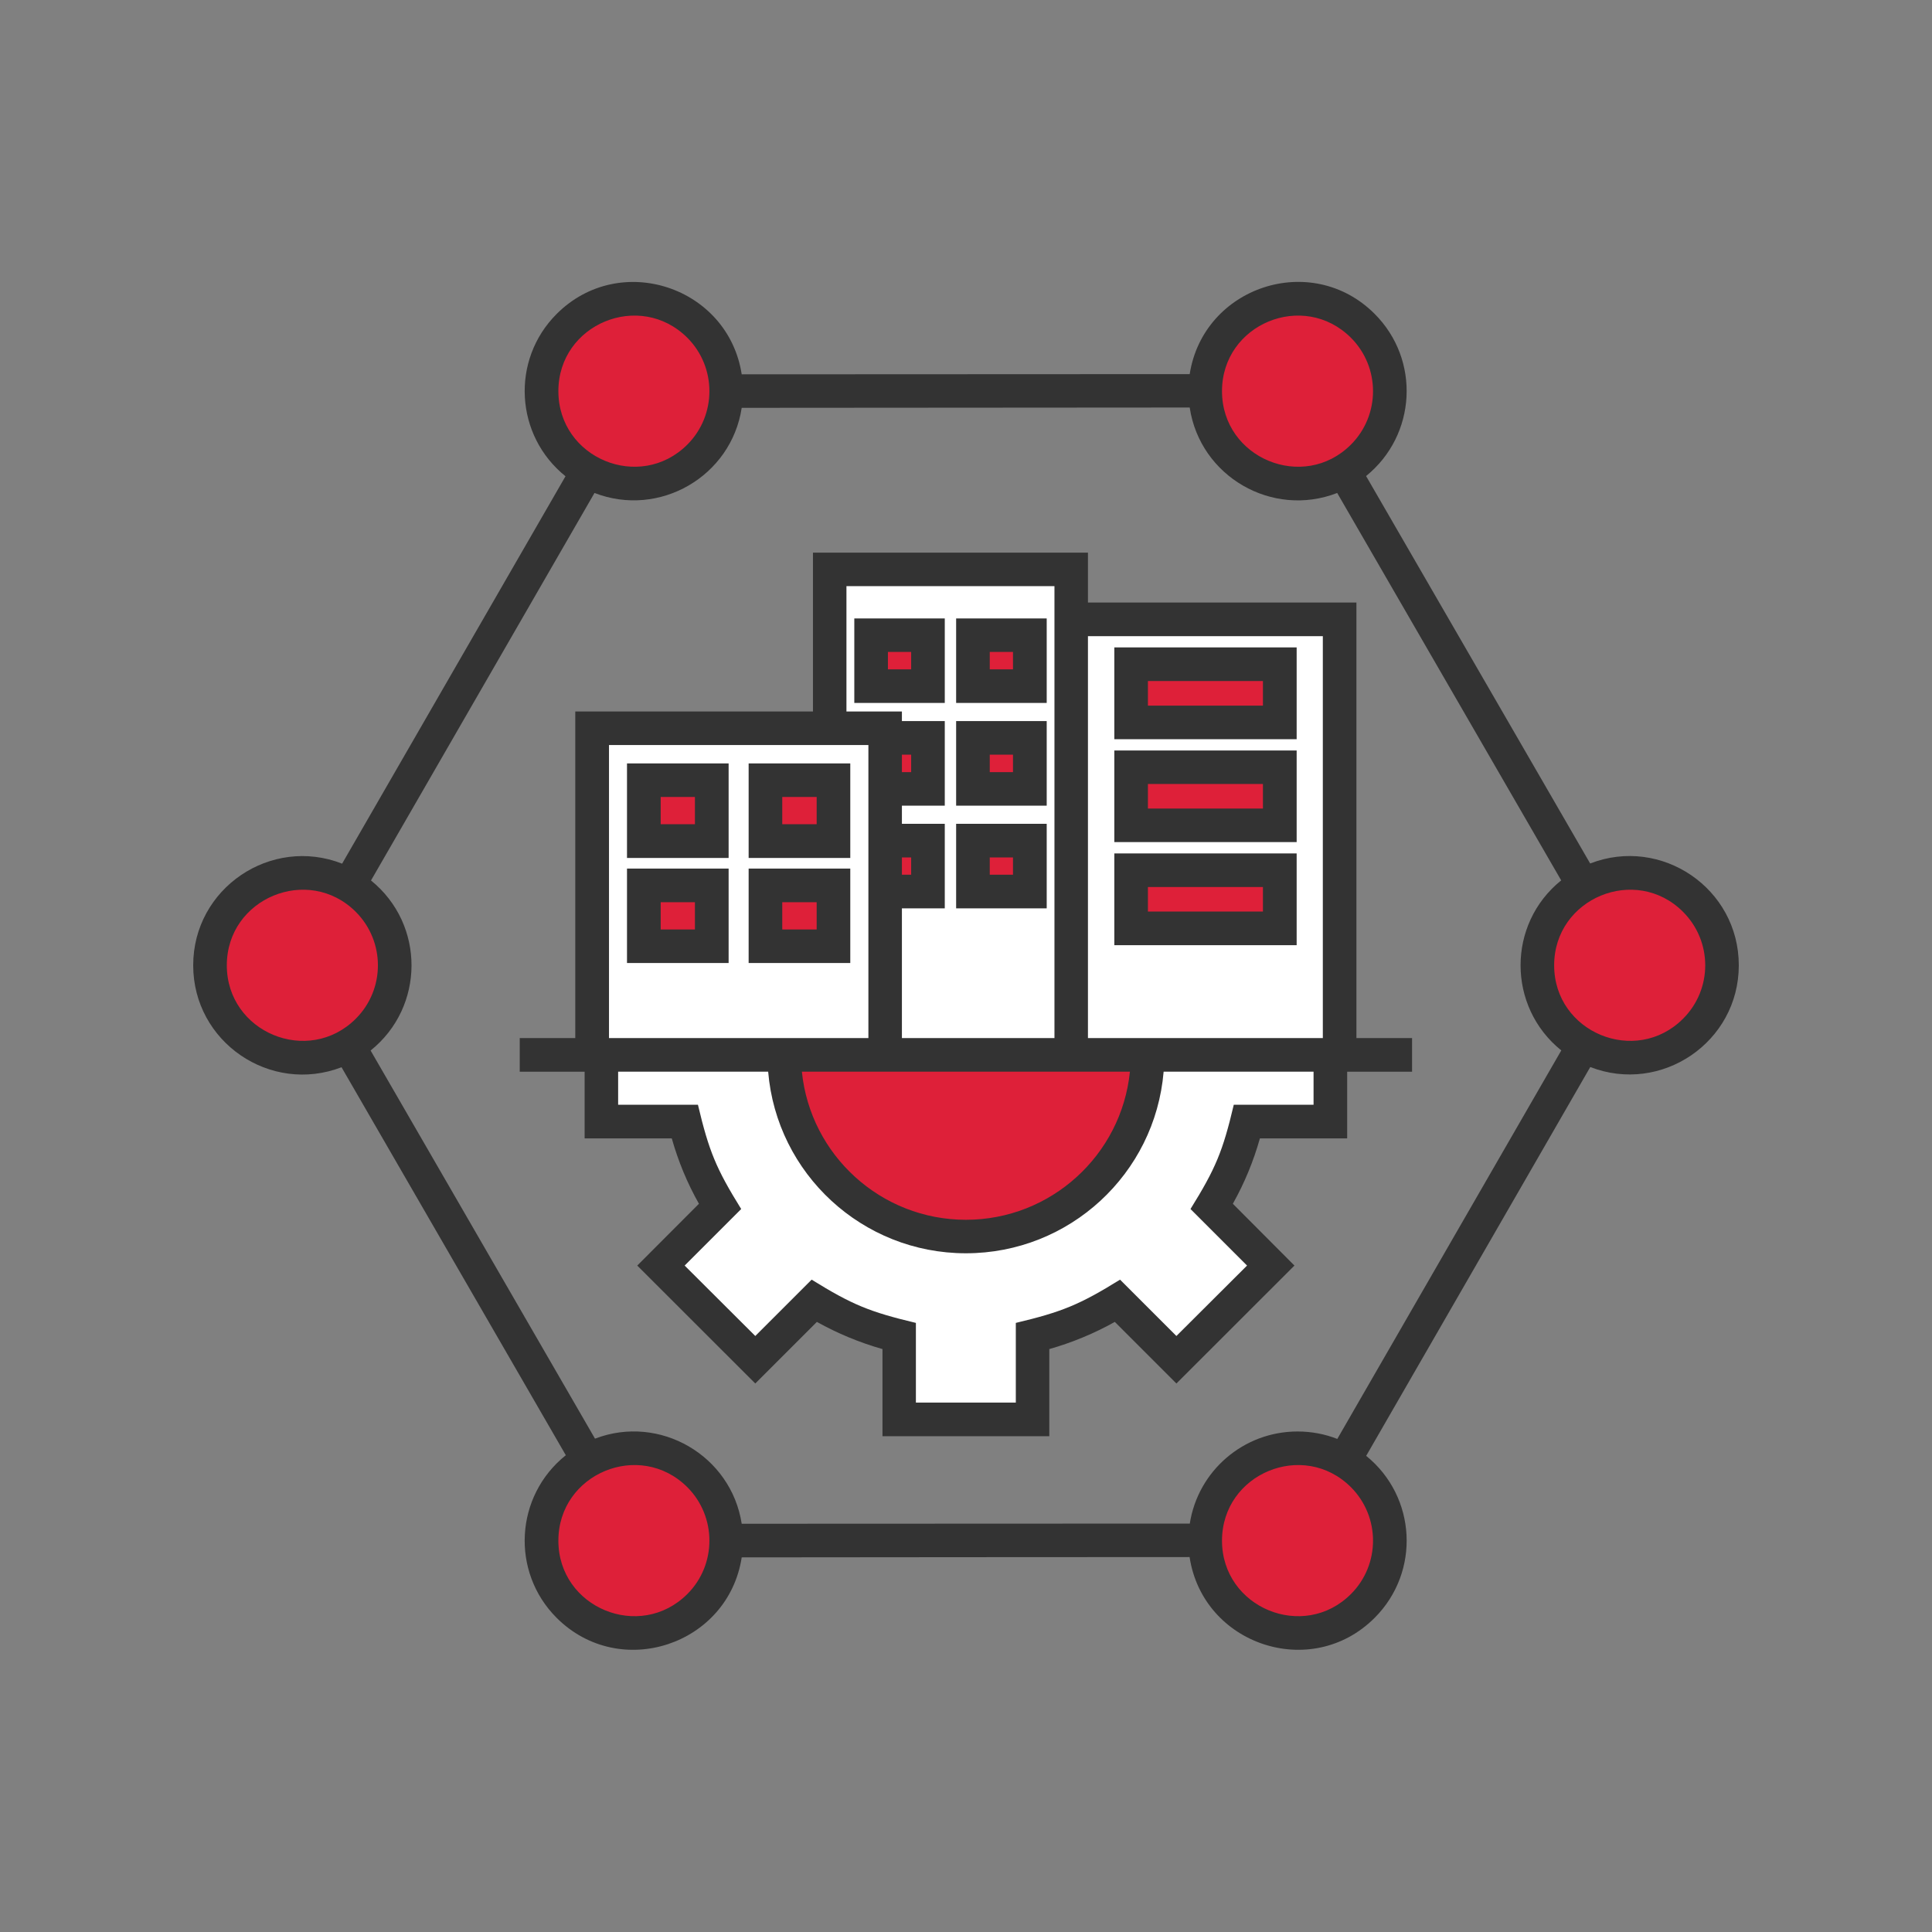 <svg xmlns="http://www.w3.org/2000/svg" xmlns:xlink="http://www.w3.org/1999/xlink" width="100" zoomAndPan="magnify" viewBox="0 0 75 75" height="100" preserveAspectRatio="xMidYMid meet" version="1.0"><rect x="0" y="0" width="75" height="75" fill="#808080" stroke="none"/><defs><clipPath id="304717690e"><path d="M 7.5 10 L 67.5 10 L 67.5 65 L 7.5 65 Z M 7.5 10 " clip-rule="nonzero"/></clipPath></defs><path fill="#de2039" d="M 24.609 11.598 C 26.586 11.598 28.191 13.207 28.191 15.184 C 28.191 17.168 26.586 18.773 24.609 18.773 C 22.625 18.773 21.02 17.168 21.02 15.184 C 21.02 13.207 22.625 11.598 24.609 11.598 Z M 24.609 11.598 " fill-opacity="1" fill-rule="evenodd"/><path fill="#de2039" d="M 50.371 11.598 C 52.352 11.598 53.953 13.207 53.953 15.184 C 53.953 17.168 52.352 18.773 50.371 18.773 C 48.391 18.773 46.785 17.168 46.785 15.184 C 46.785 13.207 48.391 11.598 50.371 11.598 Z M 50.371 11.598 " fill-opacity="1" fill-rule="evenodd"/><path fill="#de2039" d="M 63.262 33.891 C 65.246 33.891 66.852 35.496 66.852 37.473 C 66.852 39.453 65.246 41.059 63.262 41.059 C 61.285 41.059 59.68 39.457 59.68 37.473 C 59.68 35.496 61.285 33.891 63.262 33.891 Z M 63.262 33.891 " fill-opacity="1" fill-rule="evenodd"/><path fill="#de2039" d="M 11.738 33.891 C 13.719 33.891 15.324 35.496 15.324 37.473 C 15.324 39.453 13.719 41.059 11.738 41.059 C 9.758 41.059 8.152 39.457 8.152 37.473 C 8.156 35.496 9.758 33.891 11.738 33.891 Z M 11.738 33.891 " fill-opacity="1" fill-rule="evenodd"/><path fill="#de2039" d="M 24.609 56.223 C 26.586 56.223 28.191 57.828 28.191 59.809 C 28.191 61.789 26.586 63.395 24.609 63.395 C 22.625 63.395 21.02 61.789 21.02 59.809 C 21.02 57.828 22.625 56.223 24.609 56.223 Z M 24.609 56.223 " fill-opacity="1" fill-rule="evenodd"/><path fill="#de2039" d="M 50.371 56.223 C 52.352 56.223 53.953 57.828 53.953 59.809 C 53.953 61.789 52.352 63.395 50.371 63.395 C 48.391 63.395 46.785 61.789 46.785 59.809 C 46.785 57.828 48.391 56.223 50.371 56.223 Z M 50.371 56.223 " fill-opacity="1" fill-rule="evenodd"/><path fill="#ffffff" d="M 51.648 40.953 L 51.648 43.539 L 48.414 43.539 C 48.133 44.723 47.664 45.832 47.043 46.84 L 49.332 49.129 L 45.672 52.789 L 43.383 50.5 C 42.379 51.117 41.27 51.59 40.086 51.867 L 40.086 55.102 L 34.91 55.102 L 34.91 51.867 C 33.727 51.59 32.617 51.117 31.609 50.5 L 29.32 52.789 L 25.66 49.129 L 27.949 46.84 C 27.328 45.832 26.859 44.723 26.582 43.539 L 23.348 43.539 L 23.348 40.953 Z M 51.648 40.953 " fill-opacity="1" fill-rule="evenodd"/><path fill="#de2039" d="M 44.547 40.953 C 44.547 44.844 41.391 48.004 37.496 48.004 C 33.602 48.004 30.445 44.844 30.445 40.953 Z M 44.547 40.953 " fill-opacity="1" fill-rule="evenodd"/><path fill="#ffffff" d="M 41.586 24.043 L 52.004 24.043 L 52.004 40.953 L 41.586 40.953 Z M 41.586 24.043 " fill-opacity="1" fill-rule="evenodd"/><path fill="#ffffff" d="M 52.004 24.043 L 44.391 24.043 C 44.691 29 47.609 33.367 52.004 36.164 Z M 52.004 24.043 " fill-opacity="1" fill-rule="evenodd"/><path fill="#de2039" d="M 43.91 25.785 L 49.684 25.785 L 49.684 28.043 L 43.91 28.043 Z M 43.91 25.785 " fill-opacity="1" fill-rule="evenodd"/><path fill="#de2039" d="M 43.91 29.781 L 49.684 29.781 L 49.684 32.043 L 43.91 32.043 Z M 43.91 29.781 " fill-opacity="1" fill-rule="evenodd"/><path fill="#de2039" d="M 43.91 33.781 L 49.684 33.781 L 49.684 36.039 L 43.91 36.039 Z M 43.91 33.781 " fill-opacity="1" fill-rule="evenodd"/><path fill="#ffffff" d="M 32.211 22.102 L 41.586 22.102 L 41.586 40.953 L 32.211 40.953 Z M 32.211 22.102 " fill-opacity="1" fill-rule="evenodd"/><path fill="#ffffff" d="M 41.586 22.102 L 35.133 22.102 C 35.098 22.605 35.078 23.117 35.078 23.633 C 35.078 29.703 37.75 34.918 41.586 37.246 Z M 41.586 22.102 " fill-opacity="1" fill-rule="evenodd"/><path fill="#de2039" d="M 33.812 24.656 L 36.023 24.656 L 36.023 26.641 L 33.812 26.641 Z M 33.812 24.656 " fill-opacity="1" fill-rule="evenodd"/><path fill="#de2039" d="M 37.77 24.656 L 39.98 24.656 L 39.98 26.641 L 37.77 26.641 Z M 37.77 24.656 " fill-opacity="1" fill-rule="evenodd"/><path fill="#de2039" d="M 33.812 28.648 L 36.023 28.648 L 36.023 30.625 L 33.812 30.625 Z M 33.812 28.648 " fill-opacity="1" fill-rule="evenodd"/><path fill="#de2039" d="M 37.77 28.648 L 39.98 28.648 L 39.98 30.625 L 37.77 30.625 Z M 37.77 28.648 " fill-opacity="1" fill-rule="evenodd"/><path fill="#de2039" d="M 33.812 32.633 L 36.023 32.633 L 36.023 34.609 L 33.812 34.609 Z M 33.812 32.633 " fill-opacity="1" fill-rule="evenodd"/><path fill="#de2039" d="M 37.77 32.633 L 39.98 32.633 L 39.98 34.609 L 37.77 34.609 Z M 37.77 32.633 " fill-opacity="1" fill-rule="evenodd"/><path fill="#ffffff" d="M 22.988 28.27 L 34.359 28.27 L 34.359 40.953 L 22.988 40.953 Z M 22.988 28.27 " fill-opacity="1" fill-rule="evenodd"/><path fill="#ffffff" d="M 25.777 28.27 L 34.359 28.27 L 34.359 39.668 C 29.746 39.008 26.109 34.223 25.777 28.27 Z M 25.777 28.27 " fill-opacity="1" fill-rule="evenodd"/><path fill="#de2039" d="M 24.992 30.289 L 27.633 30.289 L 27.633 32.652 L 24.992 32.652 Z M 24.992 30.289 " fill-opacity="1" fill-rule="evenodd"/><path fill="#de2039" d="M 29.719 30.289 L 32.352 30.289 L 32.352 32.652 L 29.719 32.652 Z M 29.719 30.289 " fill-opacity="1" fill-rule="evenodd"/><path fill="#de2039" d="M 24.992 34.371 L 27.633 34.371 L 27.633 36.734 L 24.992 36.734 Z M 24.992 34.371 " fill-opacity="1" fill-rule="evenodd"/><path fill="#de2039" d="M 29.719 34.371 L 32.352 34.371 L 32.352 36.734 L 29.719 36.734 Z M 29.719 34.371 " fill-opacity="1" fill-rule="evenodd"/><g clip-path="url(#304717690e)"><path fill="#333333" d="M 29.719 33.719 L 33.008 33.719 L 33.008 37.383 L 29.062 37.383 L 29.062 33.719 Z M 31.703 35.023 L 30.367 35.023 L 30.367 36.082 L 31.703 36.082 Z M 24.992 33.719 L 28.285 33.719 L 28.285 37.383 L 24.34 37.383 L 24.34 33.719 Z M 26.977 35.023 L 25.648 35.023 L 25.648 36.082 L 26.977 36.082 Z M 29.719 29.637 L 33.008 29.637 L 33.008 33.305 L 29.062 33.305 L 29.062 29.637 Z M 31.703 30.938 L 30.367 30.938 L 30.367 31.996 L 31.703 31.996 Z M 24.992 29.637 L 28.285 29.637 L 28.285 33.305 L 24.34 33.305 L 24.34 29.637 Z M 26.977 30.938 L 25.648 30.938 L 25.648 31.996 L 26.977 31.996 Z M 22.332 40.297 L 22.332 27.621 L 31.559 27.621 L 31.559 21.453 L 42.234 21.453 L 42.234 23.391 L 52.656 23.391 L 52.656 40.297 L 54.816 40.297 L 54.816 41.605 L 52.297 41.605 L 52.297 44.191 L 48.91 44.191 C 48.66 45.078 48.309 45.93 47.859 46.73 L 50.25 49.129 L 45.668 53.707 L 43.277 51.316 C 42.473 51.766 41.625 52.117 40.734 52.371 L 40.734 55.754 L 34.258 55.754 L 34.258 52.371 C 33.363 52.117 32.52 51.766 31.711 51.316 L 29.32 53.707 L 24.738 49.129 L 27.133 46.73 C 26.68 45.93 26.328 45.078 26.078 44.191 L 22.695 44.191 L 22.695 41.605 L 20.176 41.605 L 20.176 40.297 Z M 32.859 27.621 L 35.012 27.621 L 35.012 27.992 L 36.676 27.992 L 36.676 31.277 L 35.012 31.277 L 35.012 31.98 L 36.676 31.98 L 36.676 35.262 L 35.012 35.262 L 35.012 40.297 L 40.934 40.297 L 40.934 22.754 L 32.859 22.754 Z M 35.012 29.297 L 35.012 29.973 L 35.371 29.973 L 35.371 29.297 Z M 35.012 33.285 L 35.012 33.957 L 35.371 33.957 L 35.371 33.285 Z M 33.711 40.297 L 33.711 28.922 L 23.641 28.922 L 23.641 40.297 Z M 37.77 31.98 L 40.633 31.98 L 40.633 35.262 L 37.117 35.262 L 37.117 31.98 Z M 39.324 33.285 L 38.422 33.285 L 38.422 33.957 L 39.324 33.957 Z M 37.77 27.992 L 40.633 27.992 L 40.633 31.277 L 37.117 31.277 L 37.117 27.992 Z M 39.324 29.297 L 38.422 29.297 L 38.422 29.973 L 39.324 29.973 Z M 37.77 24.008 L 40.633 24.008 L 40.633 27.289 L 37.117 27.289 L 37.117 24.008 Z M 39.324 25.309 L 38.422 25.309 L 38.422 25.984 L 39.324 25.984 Z M 33.812 24.008 L 36.676 24.008 L 36.676 27.289 L 33.164 27.289 L 33.164 24.008 Z M 35.371 25.309 L 34.469 25.309 L 34.469 25.984 L 35.371 25.984 Z M 42.234 24.695 L 42.234 40.297 L 51.352 40.297 L 51.352 24.695 Z M 49.027 34.434 L 44.562 34.434 L 44.562 35.387 L 49.027 35.387 Z M 43.91 33.129 L 50.336 33.129 L 50.336 36.691 L 43.258 36.691 L 43.258 33.129 Z M 49.027 30.434 L 44.562 30.434 L 44.562 31.387 L 49.027 31.387 Z M 43.91 29.133 L 50.336 29.133 L 50.336 32.691 L 43.258 32.691 L 43.258 29.133 Z M 49.027 26.438 L 44.562 26.438 L 44.562 27.391 L 49.027 27.391 Z M 43.91 25.133 L 50.336 25.133 L 50.336 28.695 L 43.258 28.695 L 43.258 25.133 Z M 45.172 41.602 C 44.84 45.57 41.516 48.652 37.496 48.652 C 33.477 48.652 30.152 45.566 29.82 41.602 L 23.996 41.602 L 23.996 42.887 L 27.094 42.887 C 27.523 44.695 27.801 45.367 28.773 46.934 L 26.578 49.129 L 29.32 51.863 L 31.508 49.676 C 33.078 50.648 33.754 50.926 35.555 51.355 L 35.555 54.449 L 39.434 54.449 L 39.434 51.355 C 41.234 50.926 41.91 50.648 43.48 49.676 L 45.668 51.863 L 48.41 49.129 L 46.215 46.934 C 47.188 45.367 47.469 44.695 47.895 42.887 L 50.992 42.887 L 50.992 41.602 Z M 31.129 41.602 C 31.457 44.844 34.199 47.352 37.496 47.352 C 40.793 47.352 43.535 44.844 43.863 41.602 Z M 50.371 55.57 C 50.914 55.57 51.438 55.672 51.914 55.859 L 60.609 40.777 C 58.504 39.082 58.5 35.871 60.605 34.176 L 51.91 19.137 C 49.383 20.117 46.586 18.496 46.184 15.82 L 28.793 15.832 C 28.387 18.496 25.598 20.113 23.078 19.137 L 14.402 34.18 C 16.508 35.883 16.496 39.09 14.387 40.781 L 23.098 55.848 C 25.613 54.887 28.383 56.504 28.793 59.152 L 46.188 59.145 C 46.504 57.105 48.27 55.57 50.371 55.57 Z M 53.035 56.516 C 54.988 58.098 55.148 61.02 53.363 62.805 C 50.902 65.266 46.695 63.848 46.18 60.445 C 40.383 60.445 34.59 60.453 28.793 60.457 C 28.27 63.855 24.07 65.262 21.609 62.805 C 19.82 61.016 19.988 58.07 21.965 56.492 L 13.258 41.43 C 10.496 42.492 7.5 40.453 7.5 37.473 C 7.5 34.48 10.52 32.445 13.281 33.527 L 21.953 18.488 C 19.988 16.91 19.824 13.973 21.609 12.188 C 24.066 9.73 28.266 11.133 28.793 14.531 C 34.59 14.531 40.387 14.523 46.184 14.523 C 46.715 11.129 50.91 9.73 53.363 12.184 C 55.148 13.969 54.988 16.895 53.031 18.48 L 61.73 33.52 C 64.492 32.449 67.5 34.484 67.5 37.473 C 67.5 40.457 64.492 42.492 61.734 41.422 Z M 52.445 57.734 C 50.598 55.891 47.438 57.203 47.438 59.809 C 47.438 62.41 50.602 63.723 52.445 61.879 C 53.586 60.738 53.586 58.879 52.445 57.734 Z M 26.684 57.734 C 24.836 55.891 21.676 57.203 21.676 59.809 C 21.676 62.41 24.836 63.723 26.684 61.879 C 27.824 60.738 27.824 58.879 26.684 57.734 Z M 13.812 35.398 C 11.969 33.559 8.805 34.867 8.805 37.473 C 8.805 40.078 11.969 41.387 13.812 39.547 C 14.957 38.402 14.957 36.547 13.812 35.398 Z M 65.336 35.398 C 63.496 33.559 60.332 34.867 60.332 37.473 C 60.332 40.078 63.496 41.387 65.336 39.547 C 66.484 38.402 66.484 36.547 65.336 35.398 Z M 52.445 13.113 C 50.598 11.27 47.438 12.578 47.438 15.184 C 47.438 17.789 50.602 19.102 52.445 17.258 C 53.586 16.113 53.586 14.258 52.445 13.113 Z M 26.684 13.113 C 24.836 11.27 21.676 12.578 21.676 15.184 C 21.676 17.789 24.836 19.102 26.684 17.258 C 27.824 16.113 27.824 14.258 26.684 13.113 Z M 26.684 13.113 " fill-opacity="1" fill-rule="nonzero"/></g></svg>